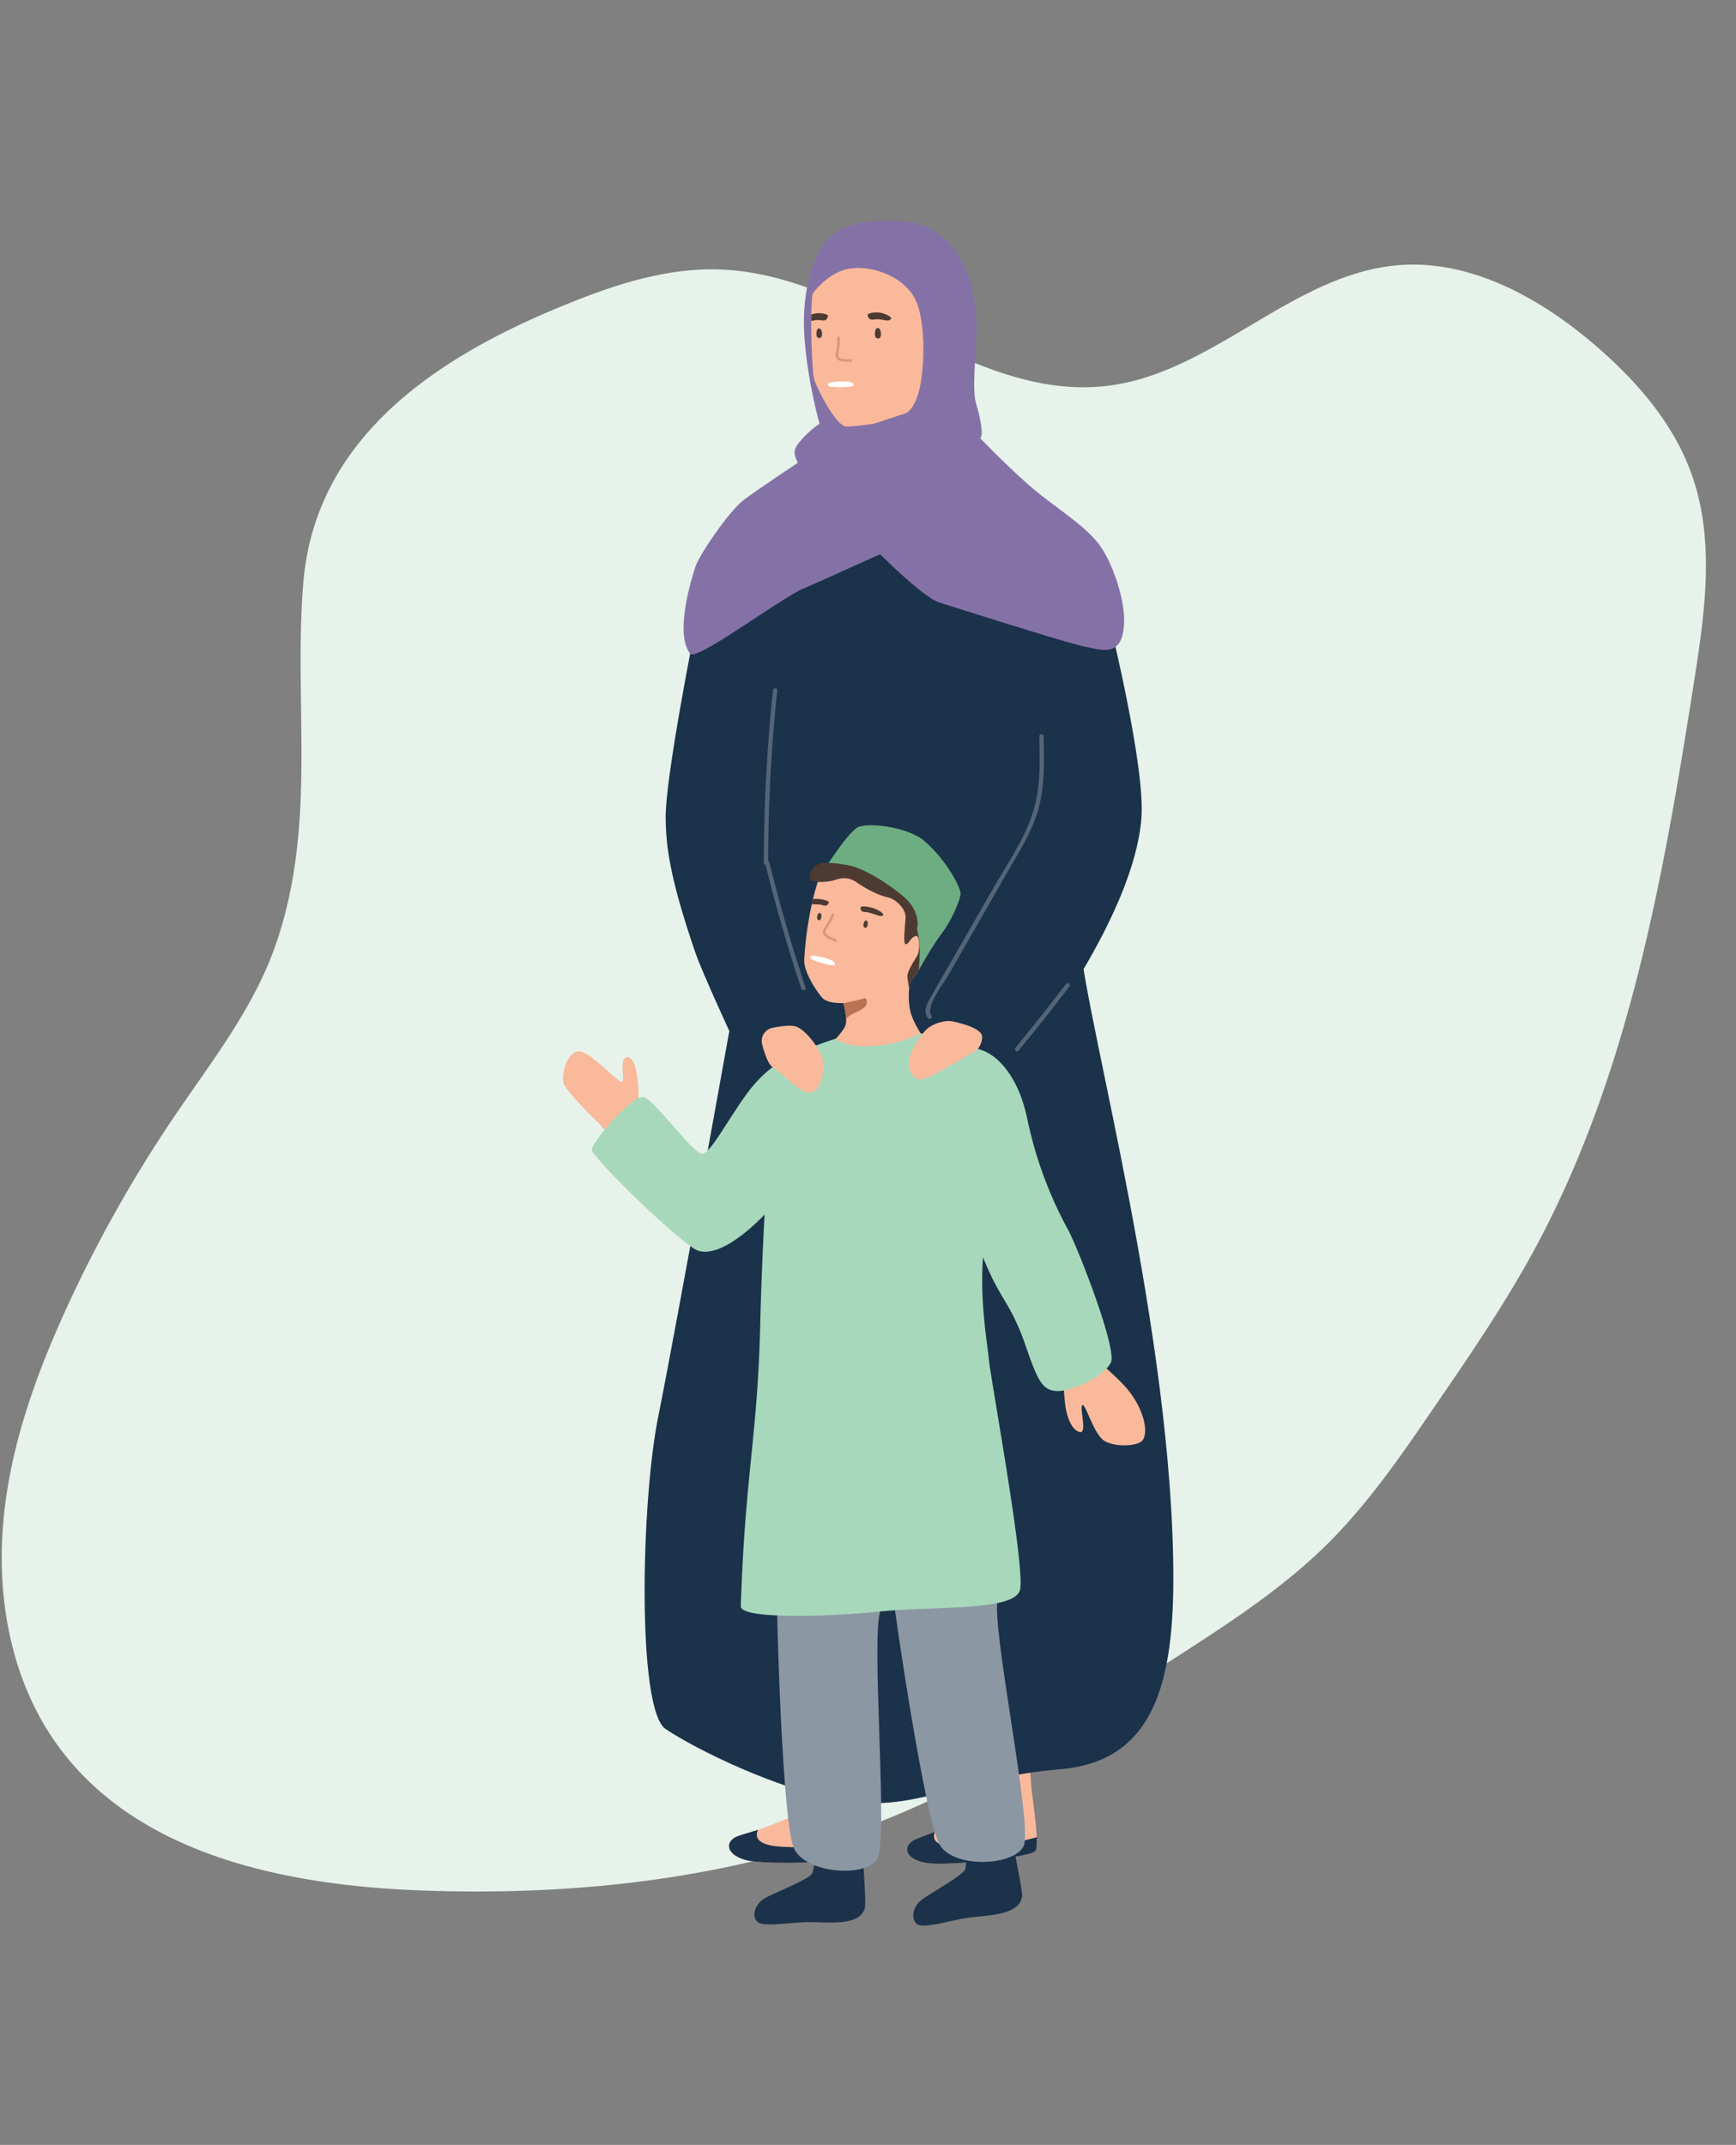 <svg xmlns="http://www.w3.org/2000/svg" xmlns:xlink="http://www.w3.org/1999/xlink" width="740" height="914" viewBox="0 0 740 914">
  <rect x="0" y="0" width="740" height="914" fill="#808080" stroke="none"/>
  <defs>
    <clipPath id="clip-Keeping_children_safe">
      <rect width="740" height="914"/>
    </clipPath>
  </defs>
  <g id="Keeping_children_safe" data-name="Keeping children safe" clip-path="url(#clip-Keeping_children_safe)">
    <path id="Path_102018" data-name="Path 102018" d="M374.841,42.555c-28.2-.2-55.423-9.723-82.721-17.089A568.689,568.689,0,0,0,200.148,8.672C167.21,5.431,133.6,5.136,101.635,13.779S39.368,40.492,21.019,68.286C-10.19,115.33-1.692,178.185,14.7,232.3c19.477,64.23,48.881,126.1,92.5,176.781,30.983,35.945,68.508,65.507,105.808,94.872,21.056,16.6,42.263,33.2,66.177,45.177,22.26,11.1,46.324,17.776,70.238,24.356,25.568,7.071,51.137,14.142,77.232,18.562,83.323,14.044,168.6.491,251.849-14.339,29.328-5.205,59.86-11.1,83.173-29.758,18.2-14.535,30.231-35.553,38.8-57.356,11.205-28.481,17-61.48,4.813-89.569-18.048-41.445-68.959-59.811-88.888-100.372-25.568-51.954,9.626-116.282-6.843-171.87-6.843-23.178-22.109-42.722-38.052-60.695C633.533,25.171,584.728-11.855,524.867,3.565,474.182,16.627,429.211,42.947,374.841,42.555Z" transform="translate(-45 743.847) rotate(-71)" fill="#e6f2ea"/>
    <g id="Group_19516" data-name="Group 19516" transform="translate(-4864.955 -1065.174)">
      <path id="Path_142368" data-name="Path 142368" d="M5214.308,1172.107s-6.2,9.891-6.658,28.173,5.778,42.724,6.658,45.466,23.526,10.051,23.526,10.051l15.258-11.808s7.556-23.862.932-34.582-30.611-29.909-31.068-30.594S5214.308,1172.107,5214.308,1172.107Z" fill="#8472a7"/>
      <path id="Path_142369" data-name="Path 142369" d="M5304.7,1827.664c.386,3.6,1.9,13.788,2.181,20.437.119,3.18-.041,5.555-.74,6.027-4.172,2.883-38.457,6.388-46.7,4.855-8.264-1.532-9.867-6.511-5.4-9.415,1.313-.845,6.068-2.506,9.417-3.827.909-.359,1.691-.69,2.294-.971,8.737-4.127,18.5-8.969,19.665-9.877,1.82-1.45-1.676-26.153-1.676-26.153l20.839,1.1A86.617,86.617,0,0,0,5304.7,1827.664Z" fill="#fab99b"/>
      <path id="Path_142370" data-name="Path 142370" d="M5306.879,1848.1c.119,3.18-.041,5.555-.74,6.027-4.172,2.883-38.457,6.388-46.7,4.855-8.264-1.532-9.867-6.511-5.4-9.415,1.313-.845,6.068-2.506,9.417-3.827-1.065,2.77-.547,6.672,10.851,6.44,17.6-.348,24.354-1.987,29.3-3.258C5304.791,1848.618,5305.89,1848.356,5306.879,1848.1Z" fill="#1c324b"/>
      <path id="Path_142371" data-name="Path 142371" d="M5230.5,1829.854c.128,3.619.914,13.889.713,20.541-.11,3.18-.439,5.538-1.17,5.958-4.368,2.577-38.816,3.619-46.931,1.5-8.132-2.12-9.375-7.2-4.714-9.777,1.37-.75,6.231-2.066,9.667-3.144.932-.292,1.736-.566,2.358-.8,9.009-3.49,19.1-7.621,20.322-8.443,1.918-1.316.2-26.207.2-26.207l20.7,2.595A86.7,86.7,0,0,0,5230.5,1829.854Z" fill="#fab99b"/>
      <path id="Path_142372" data-name="Path 142372" d="M5231.216,1850.4c-.11,3.18-.439,5.538-1.17,5.958-4.368,2.577-38.816,3.619-46.931,1.5-8.132-2.12-9.375-7.2-4.714-9.777,1.37-.75,6.231-2.066,9.667-3.144-1.261,2.687-1.023,6.616,10.362,7.2,17.581.913,24.434-.238,29.46-1.152C5229.1,1850.761,5230.211,1850.578,5231.216,1850.4Z" fill="#1c324b"/>
      <path id="Path_142373" data-name="Path 142373" d="M5161.353,1332.324s-12.808,63.963-12.649,81.325c.108,11.717,1.563,25.124,12.649,57.439,2.776,8.092,14.5,33.458,14.5,33.458s35.324-43.382,35.235-64.7-3.183-46.3-3.463-69.446,5.848-34.53,0-43.251-6.877-14.57-14.9-14.57S5161.353,1332.324,5161.353,1332.324Z" fill="#1b324b"/>
      <path id="Path_142374" data-name="Path 142374" d="M5338.318,1331.783s14.781,59.935,13.2,81.758c-2.889,39.919-43.813,93.478-43.813,93.478s-13.859-87.843-15.077-102.485,3.046-55.779,0-63.537-3.6-24.207-3.6-24.207,10.3-10.356,16.391-7.31S5338.318,1331.783,5338.318,1331.783Z" fill="#1b324b"/>
      <path id="Path_142375" data-name="Path 142375" d="M5184.7,1312.927s-10.66,36.652-11.674,61.634,13.4,70.321,11.674,80.5-31.812,177.652-39.154,213.738-9.186,124.849,3.157,133.176,48.546,26.49,77.5,30.857,51.8-10.647,90.18-13.682,48.761-33.187,48.733-81.376c-.059-103.48-36.854-236.45-39.6-269.76s-1.827-128.376-1.827-137.284-94.944-48.564-99.556-45.854S5184.7,1312.927,5184.7,1312.927Z" fill="#1b324b"/>
      <path id="Path_142376" data-name="Path 142376" d="M5261.688,1238.963c-6.4,4.486-32.056,8.427-36.316,7.9-2.421-.319-6.344-5.968-9.365-11.429-2.252-4.091-4-8.07-4.242-9.59-.394-2.553-1.051-14.02-1.013-23.929,0-.92.019-1.84.037-2.722q0-1.239.057-2.421c.075-2.233.225-4.354.431-6.324a84.536,84.536,0,0,1,2.853-15.428s11.3-9.271,31.774-7.976,31.943,23.835,33.256,33.181C5280.474,1209.554,5268.087,1234.478,5261.688,1238.963Z" fill="#fab99b"/>
      <path id="Path_142377" data-name="Path 142377" d="M5214.919,1205.7a.993.993,0,0,0-.957-.563c-1.139.145-1.275,3.144-.558,3.811a1.2,1.2,0,0,0,.819.283C5215.541,1209.235,5215.621,1206.829,5214.919,1205.7Z" fill="#4d3b32"/>
      <path id="Path_142378" data-name="Path 142378" d="M5240.023,1205.576a1.078,1.078,0,0,0-1.038-.611c-1.235.158-1.382,3.411-.6,4.136a1.308,1.308,0,0,0,.888.306C5240.7,1209.41,5240.786,1206.8,5240.023,1205.576Z" fill="#4d3b32"/>
      <path id="Path_142379" data-name="Path 142379" d="M5244.4,1200.152a10.254,10.254,0,0,0-9.03-1.34c-1.123.351-.254,1.987.426,2.352.942.505,2.293-.012,3.3.033,1.4.063,2.752.481,4.148.544C5244.038,1201.777,5245.637,1200.995,5244.4,1200.152Z" fill="#4d3b32"/>
      <path id="Path_142380" data-name="Path 142380" d="M5216.889,1201.521c-.826.451-1.99.076-2.947.019a2.349,2.349,0,0,0-.356-.019,24.951,24.951,0,0,0-2.834.4c0-.92.019-1.84.037-2.722a9.483,9.483,0,0,1,2.609-.525,10.245,10.245,0,0,1,3.941.506C5218.447,1199.532,5217.565,1201.165,5216.889,1201.521Z" fill="#4d3b32"/>
      <path id="Path_142382" data-name="Path 142382" d="M5249.057,1249.06a58.879,58.879,0,0,0-9.909,7.639c-.132-3.041-.582-6.269-1-9.29a16.4,16.4,0,0,0-.319-1.765s10.172-3.265,12.874-4.2C5253.392,1240.5,5254.931,1245.663,5249.057,1249.06Z" fill="#ba7454"/>
      <path id="Path_142383" data-name="Path 142383" d="M5211.277,1190.449s6.653-9.809,16.705-10.951,24.671,4.34,28.326,16.219,2.284,30.169,0,37.471-5.6,8.253-5.6,8.253l-12.874,4.2-8.5,27.477s18.467-1.684,29.232-6.763,22.644-13.3,24.243-14.445-.228-9.76-1.827-14.931-.229-19.552.228-30.066-1.951-45.465-31.982-47.521c-28.033-1.919-33.46,9.134-36.263,15.534C5210.261,1181.1,5211.277,1190.449,5211.277,1190.449Z" fill="#8472a7"/>
      <path id="Path_142384" data-name="Path 142384" d="M5282.807,1251.913s11.346,11.857,21.4,20.549,23.453,16.611,29.545,25.139,10.188,23,10.356,30.637c.4,17.924-9.442,13.833-16.143,12.615s-49.952-14.925-62.44-18.885-58.785-55.13-60.613-59.7-2.141-5.67,2.718-10.821a39.6,39.6,0,0,1,6.681-5.7s29.68,7.995,30.548,7.995,34.4-1.523,34.4-1.523Z" fill="#8472a7"/>
      <path id="Path_142385" data-name="Path 142385" d="M5207.627,1260.691s-19.165,12.624-25.562,17.457-19.189,23.717-20.712,28.591-8.985,28.2-2.216,36.991c2.66,3.456,38.414-23.589,48.49-27.854s31-14.033,32.872-14.631,16.516-5.471,6.758-18.873-12.082-19.909-17.925-21.681S5207.627,1260.691,5207.627,1260.691Z" fill="#8472a7"/>
      <path id="Path_142386" data-name="Path 142386" d="M5137.139,1542.488s-.012-8.425,0-9.864c.067-8.3-1.453-17.548-5.026-16.863s-.457,9.809-2.056,10.387-13.478-13.065-18.5-12.982-8,11.421-5.94,14.661,8.681,10.321,13.25,14.661a53.256,53.256,0,0,1,7.767,9.595Z" fill="#fab99b"/>
      <path id="Path_142387" data-name="Path 142387" d="M5259.833,1472.474a63.7,63.7,0,0,1-6.967,11.375c-.224.289-.448.578-.671.849a20.326,20.326,0,0,1-5.04,4.641c-4.184,2.387-14.415,3.351-22.694,3.3-5.446-.025-7.171-.825-8.513-1.816-1.366-1.008-8.289-10.566-8.183-16.468a147.225,147.225,0,0,1,3.227-23.824v-.018c.175-.747.351-1.494.526-2.222,1.266-5.3,2.609-9.576,3.65-10.785,4.5-5.252,17.661-15.147,31.33-11.271,13.65,3.876,17.7,15.45,18.367,27.3C5265.169,1458.936,5262.981,1465.995,5259.833,1472.474Z" fill="#fab99b"/>
      <path id="Path_142388" data-name="Path 142388" d="M5213.754,1454.558a.747.747,0,0,1,.77-.331c.84.216.657,2.476.056,2.908a.9.9,0,0,1-.64.134C5212.952,1457.146,5213.121,1455.336,5213.754,1454.558Z" fill="#4d3b32"/>
      <path id="Path_142389" data-name="Path 142389" d="M5233.511,1457.783a.752.752,0,0,1,.771-.331c.839.217.656,2.477.056,2.909a.9.9,0,0,1-.64.134C5232.71,1460.372,5232.878,1458.561,5233.511,1457.783Z" fill="#4d3b32"/>
      <path id="Path_142390" data-name="Path 142390" d="M5241.213,1454.4c-1.881-1.877-6.255-3.235-8.893-2.922-.947.113-.5,1.547-.011,1.938.676.543,1.829.332,2.626.519,1.1.258,4.017,1.3,5.12,1.559C5240.679,1455.637,5242.07,1455.252,5241.213,1454.4Z" fill="#4d3b32"/>
      <path id="Path_142391" data-name="Path 142391" d="M5211.512,1448.3c-.171.726-.349,1.463-.522,2.217,1.307.042,2.863.054,3.6.13.815.092,1.833.662,2.653.367.586-.214,1.482-1.42.618-1.83A13.011,13.011,0,0,0,5211.512,1448.3Z" fill="#4d3b32"/>
      <path id="Path_142393" data-name="Path 142393" d="M5260.13,1510.476c.246,1.9-20.173,9.553-27.1,8.628-6.9-.942-13.233-2.388-15.763-4.345-2.53-1.938,7.683-9.116,8.3-13.512a12.458,12.458,0,0,0,.067-2.046,35.261,35.261,0,0,0-1.164-6.561c-.691-2.715-1.427-4.846-1.427-4.846l29.044-3.847.788-.1h.018a20.29,20.29,0,0,0-.4,2.553v.036a33.609,33.609,0,0,0,.242,8.338C5253.7,1501.352,5259.885,1508.553,5260.13,1510.476Z" fill="#fab99b"/>
      <path id="Path_142394" data-name="Path 142394" d="M5252.866,1483.849h.018a20.29,20.29,0,0,0-.4,2.553v.036a.062.062,0,0,0-.019.037s-.1-.733-.266-1.777c-.033-.239-.066-.476-.117-.751-.1-.715-.215-1.521-.332-2.29-.368-2.29,2.844-6.922,4.157-9.187s1.048-8.529-.288-8.457a3.542,3.542,0,0,0-2.312,1.382l-.387-9.693s4.089,1.6,4.429,2.076c.233.333,1.6,9.071,2.488,14.7A63.7,63.7,0,0,1,5252.866,1483.849Z" fill="#4d3b32"/>
      <path id="Path_142395" data-name="Path 142395" d="M5224.468,1492.643a34.763,34.763,0,0,1,1.149,6.559,13.434,13.434,0,0,0,1.179-.983c1.18-1.13,6.137-2.63,7.2-4.4,1.043-1.788.2-3.751-.887-3.194C5232.032,1491.165,5224.468,1492.643,5224.468,1492.643Z" fill="#ba7454"/>
      <path id="Path_142396" data-name="Path 142396" d="M5215.165,1437.5s11.472-4.305,25.509,4.355,15.485,19.42,16.1,24.227-.183,12.351-.183,12.351,6.094-10.664,10.055-15.861,7.748-14.121,7.784-16.562-5.7-14.054-15.432-22.452c-6.993-6.039-24-8.06-28.421-5.841S5215.165,1437.5,5215.165,1437.5Z" fill="#6dad81"/>
      <path id="Path_142397" data-name="Path 142397" d="M5225.537,1433.724a49.757,49.757,0,0,0-8.376-.894c-4.709-.082-7.172,3.474-7.06,6.217s7.3,1.935,9.352,1.509,6-2.679,10.771.679,10.07,5.689,13.259,6.361,7.7,4.766,7.487,8.69-1.052,9.851-.16,11.083,4.212-4.484,4.986-6.54.406-8.187-5.156-13.127S5233.025,1434.625,5225.537,1433.724Z" fill="#4d3b32"/>
      <path id="Path_142398" data-name="Path 142398" d="M5232.813,1857.379s1.372,18.684.8,20.852c-2.1,7.978-15.955,5.972-23.86,6.015-7.3.039-18.833,2.114-21.64.109-3.048-2.177-1.417-7.327,1.991-9.733s20.051-8.517,21.053-11.176a24.323,24.323,0,0,0,1.2-6.067Z" fill="#1c324b"/>
      <path id="Path_142399" data-name="Path 142399" d="M5297.094,1852.709s3.82,18.341,3.541,20.565c-1.028,8.185-15.03,8.021-22.86,9.1-7.23,1-18.391,4.575-21.438,2.958-3.308-1.757-2.369-7.077.693-9.911s18.754-11.082,19.4-13.85a24.336,24.336,0,0,0,.393-6.173Z" fill="#1c324b"/>
      <path id="Path_142400" data-name="Path 142400" d="M5196.117,1743.306c-.144,9.746,2.336,98.9,7.286,109.549s30.328,12.592,35.411,4.574-2.938-95.867,1.569-106.158-11.325-24.537-14.269-24.58S5196.117,1743.306,5196.117,1743.306Z" fill="#8c97a4"/>
      <path id="Path_142401" data-name="Path 142401" d="M5245.439,1743.53c1.007,9.694,13.99,97.93,20.162,107.924s31.6,8.925,35.7.363-14.23-94.851-10.968-105.6-14.142-23.029-17.07-22.725S5245.439,1743.53,5245.439,1743.53Z" fill="#8c97a4"/>
      <path id="Path_142402" data-name="Path 142402" d="M5318.291,1653.257s0,4.028.648,9.926c.627,5.72,2.805,11.365,6.257,12.228s-.287-10.933,1.151-11.508,4.747,12.371,9.351,15.248,14.146,2.234,16.111,0c3.165-3.6.5-15.033-7.984-23.952-3.741-3.932-9.422-8.847-9.422-8.847Z" fill="#fab99b"/>
      <g id="Group_19513" data-name="Group 19513">
        <path id="Path_142403" data-name="Path 142403" d="M5199.317,1516.824s-7.939,3.333-16.132,14.582-15.122,24.843-18.786,25.4-20-22.441-24.852-24.036-22.281,19.224-22.326,22.269,31.807,34.263,43.267,42.047,34.888-17.064,43.309-30.343,6.015-36.465,6.015-36.465Z" fill="#a7d8bb"/>
        <path id="Path_142404" data-name="Path 142404" d="M5221.291,1507.74s3.008,3.879,15.333,3.224a50.365,50.365,0,0,0,20.728-5.516s25.925,6.342,28.409,8.282,1.4,59.727-1.2,81.164.986,40.224,1.888,49.376,15.71,89.333,13.291,98.436-35.726,6.783-59.529,9.173-59.655,3.268-59.475-2.25c1.851-56.632,7.1-71.63,8.264-119.591s5.242-107.367,8.044-111.406S5221.291,1507.74,5221.291,1507.74Z" fill="#a7d8bb"/>
        <path id="Path_142405" data-name="Path 142405" d="M5285.761,1513.73s12.263,5.056,17.1,28.278a171.791,171.791,0,0,0,17.474,47.387c4.152,7.677,20.9,50.629,18.153,56.377s-16.24,12.249-22.636,12.155-8.413-3.892-13.67-19.2-9.7-19.411-14.423-29.229a176.337,176.337,0,0,1-7.846-19.394s-5.269-35.109-6.984-42.749-2.238-13.437,2.4-17.937S5285.761,1513.73,5285.761,1513.73Z" fill="#a7d8bb"/>
      </g>
      <path id="Path_142413" data-name="Path 142413" d="M5189.833,1510.263a5.728,5.728,0,0,1,4.4-7.095c3.375-.683,7.411-1.247,9.656-.656,4.34,1.142,9.628,8.732,11.21,12.247s.881,14.48-4.023,15.851-13.427-9.04-16.7-10.688C5192.528,1518.994,5190.9,1514.242,5189.833,1510.263Z" fill="#fab99b"/>
      <path id="Path_142414" data-name="Path 142414" d="M5271.161,1500.444c-2.493-.537-6.6.175-9.935,2.314s-7.158,8.967-8.529,12.927,1.219,10.508,5.94,9.29,17.872-9.848,20.967-11.245,4.008-4.711,4.009-6.711C5283.615,1503.425,5274.633,1501.193,5271.161,1500.444Z" fill="#fab99b"/>
      <path id="Path_142421" data-name="Path 142421" d="M5309.791,1378.917a.915.915,0,0,0-1.828,0c.325,11.558.623,23.434-3.385,34.468-4.016,11.058-11.035,21.235-16.865,31.4q-8.676,15.122-17.353,30.242c-2.965,5.168-6,10.3-8.9,15.509-1.513,2.713-3,5.621-1,8.437.677.95,2.262.038,1.579-.923-2.748-3.863,5.254-14.014,7.225-17.448l8.454-14.733q8.452-14.734,16.907-29.467c4.87-8.488,10.344-16.951,12.963-26.475C5310.363,1399.847,5310.082,1389.267,5309.791,1378.917Z" fill="#546578"/>
      <path id="Path_142422" data-name="Path 142422" d="M5319.309,1484.5q-10.457,13.779-21.482,27.107c-.744.9.542,2.2,1.292,1.292q11.173-13.509,21.767-27.477C5321.6,1484.488,5320.011,1483.576,5319.309,1484.5Z" fill="#546578"/>
      <path id="Path_142423" data-name="Path 142423" d="M5208.3,1485.975q-8.758-26.366-15.4-53.354a.8.8,0,0,0-.513-.587,705.542,705.542,0,0,1,3.885-72.7c.123-1.168-1.705-1.159-1.828,0a706.061,706.061,0,0,0-3.89,73.506.833.833,0,0,0,.733.853q6.594,26.677,15.256,52.77C5206.9,1487.572,5208.669,1487.1,5208.3,1485.975Z" fill="#546578"/>
      <g id="Group_19514" data-name="Group 19514">
        <path id="Path_142426" data-name="Path 142426" d="M5220.1,1230.046a36.534,36.534,0,0,0,7.539-.149c2.043-.358,1.38-1.638-.692-2a25.042,25.042,0,0,0-7.534.219c-2,.3-2.363,1.8.687,1.933Z" fill="#fff"/>
      </g>
      <g id="Group_19515" data-name="Group 19515">
        <path id="Path_142427" data-name="Path 142427" d="M5212.226,1474.5a36.553,36.553,0,0,0,7.272,1.989c2.062.235,1.788-1.181-.1-2.117a25.058,25.058,0,0,0-7.288-1.92c-2-.276-2.776,1.062.113,2.048Z" fill="#fff"/>
      </g>
    </g>
    <path id="Path_144392" data-name="Path 144392" d="M3032.02,3760.24c-.516,0-1.077.024-1.679.072a.553.553,0,1,0,.088,1.1c3.674-.291,4.844.387,5.181,1.008.2.371.144.769-.052,1.866-.093.516-.205,1.147-.306,1.946a30.027,30.027,0,0,0-.238,4.3.554.554,0,1,0,1.107-.02,29.055,29.055,0,0,1,.229-4.142c.1-.775.208-1.389.3-1.891a3.705,3.705,0,0,0-.066-2.589C3035.981,3760.786,3034.481,3760.24,3032.02,3760.24Z" transform="translate(3393.027 3914.442) rotate(180)" fill="#da9874"/>
    <path id="Path_144394" data-name="Path 144394" d="M3032.02,3760.24c-.516,0-1.077.024-1.679.072a.553.553,0,1,0,.088,1.1c3.674-.291,4.844.387,5.181,1.008.2.371.144.769-.052,1.866-.093.516-.205,1.147-.306,1.946a30.027,30.027,0,0,0-.238,4.3.554.554,0,1,0,1.107-.02,29.055,29.055,0,0,1,.229-4.142c.1-.775.208-1.389.3-1.891a3.705,3.705,0,0,0-.066-2.589C3035.981,3760.786,3034.481,3760.24,3032.02,3760.24Z" transform="matrix(-0.921, -0.391, 0.391, -0.921, 1676.531, 5049.31)" fill="#da9874"/>
  </g>
</svg>
